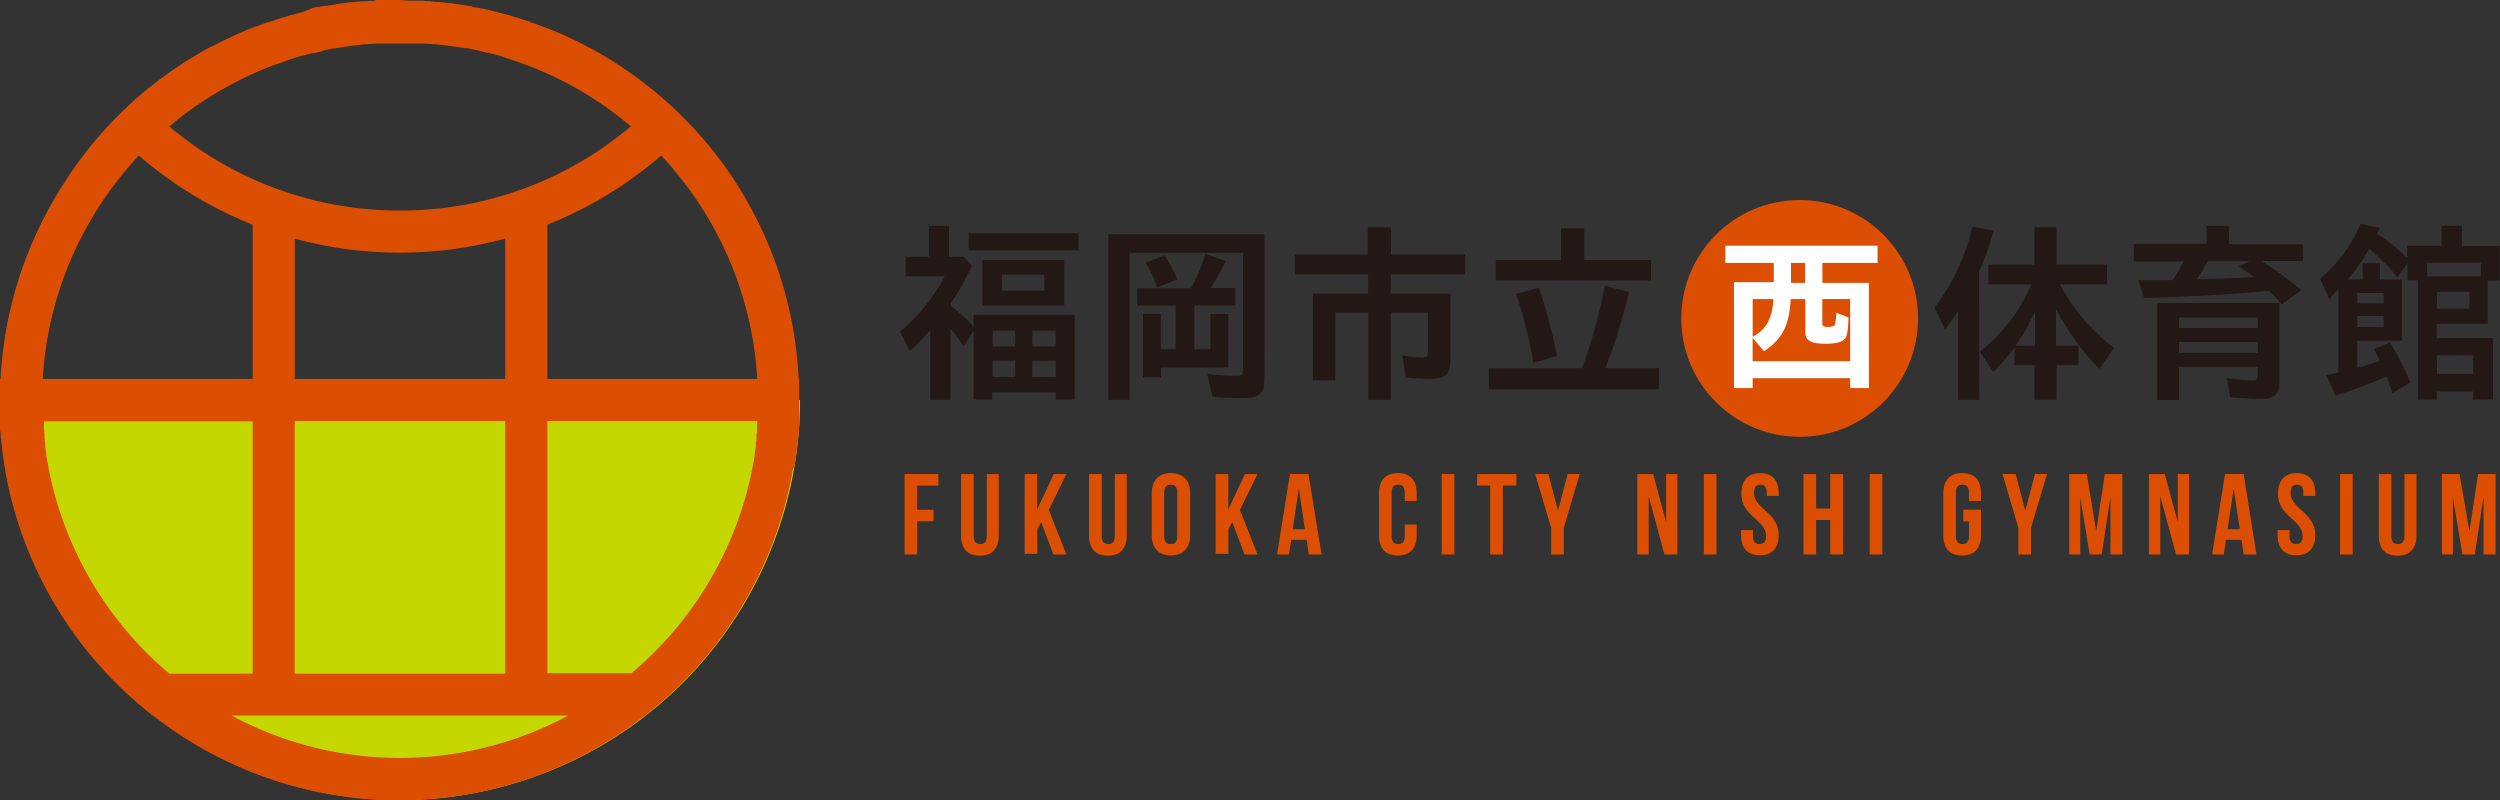<svg xmlns="http://www.w3.org/2000/svg" viewBox="0 0 354.33 113.39"><rect x="0" y="0" width="354.33" height="113.39" fill="#333333" stroke="none"/><defs><style>.cls-1{fill:#c4d700;}.cls-2{fill:#dc4f03;}.cls-3{fill:#231815;}.cls-4{fill:#fff;}</style></defs><title>logo</title><g id="レイヤー_2" data-name="レイヤー 2"><g id="レイヤー_1-2" data-name="レイヤー 1"><path class="cls-1" d="M113.39,56.69A56.69,56.69,0,0,1,0,56.69Z"/><path class="cls-2" d="M112.7,65.53l.06-.39q.07-.49.14-1l.07-.57c0-.29.07-.57.1-.86s0-.47.07-.71,0-.51.07-.77,0-.55.06-.83,0-.45,0-.67,0-.66,0-1c0-.18,0-.36,0-.54q0-.77,0-1.54v-3h-.08A56.33,56.33,0,0,0,104,25.43l-.14-.23a57,57,0,0,0-9.34-10.75h0a56.74,56.74,0,0,0-6.64-5.11l0,0q-2.13-1.4-4.37-2.6l-.1-.05q-2.21-1.18-4.5-2.15l-.21-.09-1.43-.58-.08,0-1.57-.58-.12,0L74.92,3l-.1,0-.76-.25-.33-.11-.26-.08-.93-.28-.41-.12-.71-.19-.79-.21-.21-.05L69,1.35l-.3-.07-.32-.07-.1,0-1-.19-.21,0L67,.94,66,.77,65.65.71,64.74.57,64.3.51,63.74.44h-.07l-.23,0L62.93.35l-.8-.08-.19,0-.4,0L60.79.15l-.41,0L60,.1l-.56,0-.69,0-.41,0h-.26L56.69,0,55.31,0H55l-.41,0-.69,0-.56,0L53,.12l-.41,0-.75.06-.41,0-.19,0-.8.08-.5.06-.23,0h-.07l-.56.07-.44.06-.91.14-.37.06-1,.17-.14,0-.21,0-1,.19-.1,0-.33.07-.3.07L43,1.68l-.21.05L42,1.94l-.72.19-.41.12-.93.28-.26.08h0l-.32.1L38.56,3l-.09,0-.53.18-.1,0-1.57.58-.07,0-1.45.59-.19.08q-2.31,1-4.53,2.16l-.08,0q-2.25,1.21-4.4,2.62h0a56.74,56.74,0,0,0-6.65,5.12h0A57,57,0,0,0,9.56,25.19l-.14.24A56.33,56.33,0,0,0,.08,53.71H0v3q0,.77,0,1.54c0,.18,0,.36,0,.54,0,.33,0,.66,0,1s0,.45,0,.67,0,.55.06.83,0,.51.07.77,0,.47.07.71.06.58.1.86l.07.57q.06.49.14,1l.06.39q.09.57.19,1.14l0,.11a56.47,56.47,0,0,0,20.16,34l.82.66h.05a56.57,56.57,0,0,0,69.51,0h.05l.82-.66a56.47,56.47,0,0,0,20.16-34l0-.11Q112.61,66.11,112.7,65.53Zm-5.4-5.34c0,.18,0,.37,0,.55s0,.53-.07.8,0,.3,0,.46c0,.3-.07.61-.1.91l0,.33q-.07.53-.15,1l0,.17a50.72,50.72,0,0,1-17.48,31H77.58V59.68h29.75Q107.31,59.94,107.3,60.2ZM6.56,64.46l0-.17q-.08-.52-.15-1l0-.33c0-.3-.07-.6-.1-.91,0-.15,0-.3,0-.46s-.05-.53-.07-.8,0-.37,0-.55,0-.35,0-.52H35.81V95.48H24A50.72,50.72,0,0,1,6.56,64.46Zm35.21-4.78H71.61V95.48H41.77ZM37.88,9.59l.28-.11.73-.28L39.53,9l.59-.21L41,8.45l.43-.14,1.29-.39.09,0,1.42-.38.2,0,1.18-.28L46,7.12l1.21-.25h.07l.15,0,1.37-.23.34-.05,1.08-.15.42-.05,1.23-.13h0l.36,0,1.1-.09.34,0h.16l1,0h.47l1.42,0,1.42,0h.47l1,0h.15l.35,0,1.1.09.36,0h0l1.24.13.41.05,1.08.15.34.05L66,6.83l.16,0h.06l1.21.25.35.08L69,7.47l.2,0,1.42.38.09,0L72,8.31l.44.14.86.29.61.21.63.23.74.28.25.1a50.79,50.79,0,0,1,13.88,8.34A50.46,50.46,0,0,1,56.69,29.84,50.46,50.46,0,0,1,24,17.92,50.79,50.79,0,0,1,37.88,9.59ZM56.69,35.81a56.88,56.88,0,0,0,14.92-2V53.71H41.77V33.82A56.87,56.87,0,0,0,56.69,35.81Zm20.89,17.9V31.84a56.49,56.49,0,0,0,16.13-9.79,50.54,50.54,0,0,1,13.62,31.66ZM19.68,22.05a56.49,56.49,0,0,0,16.13,9.79V53.71H6.06A50.54,50.54,0,0,1,19.68,22.05Zm37,85.37a50.41,50.41,0,0,1-23.85-6h47.7A50.41,50.41,0,0,1,56.69,107.42Z"/><path class="cls-3" d="M134.7,43.32a20.9,20.9,0,0,1,3.29,3v-1.7h14.33v12h-2.69v-1h-9v1H138V46.84l-1.4,2.25a28,28,0,0,0-1.89-2.55V56.67h-2.86V46.75a29.2,29.2,0,0,1-2.88,3l-1.4-2.75a25.83,25.83,0,0,0,6.34-7.85h-5.55V36.4h3.29V32h2.86V36.4h2.06l1.18,1.21a32.79,32.79,0,0,1-3,5.38Zm18.15-10.27v2.42H137.28V33.05Zm-2,10.24H139.23V36.84h11.61Zm-10.16,5.79h3.19V46.86h-3.19Zm0,4.34h3.19V51.12h-3.19ZM142,41.21h6V38.93h-6Zm7.61,5.66h-3.29v2.22h3.29Zm0,4.26h-3.29v2.31h3.29Z"/><path class="cls-3" d="M179.21,53.7c0,2.09-.71,2.72-3,2.72-1.4,0-2.94-.05-4.34-.16L171.11,53a40.33,40.33,0,0,0,4.06.27c.8,0,1-.17,1-.85V35.83H160.09V56.67h-3V33.19h22.13Zm-7.66-9.2h2.53v7.58h-9.53v1.4H162v-9h2.53v5h2.09V43.32h-5.44V40.85h7.61l.08-.16A21.46,21.46,0,0,0,170.83,36l2.91,1a43.1,43.1,0,0,1-2.14,3.82h3.49v2.47h-5.82V49.5h2.28ZM164,40.74a14.17,14.17,0,0,0-1.65-3.49l2.72-1.07a22.55,22.55,0,0,1,1.81,3.4Z"/><path class="cls-3" d="M207.65,36.07v2.8H197.11v2.75h8.46V51c0,2-.71,2.69-2.75,2.69-1.07,0-2.53-.08-3.6-.19l-.47-3.13a16.35,16.35,0,0,0,2.86.3c.63,0,.77-.16.77-.88V44.31h-5.27V56.67h-3.19V44.31h-4.67v9.61h-3.19V41.62h7.85V38.87H183.51v-2.8h10.35V32.23h3.29v3.84Z"/><path class="cls-3" d="M224.21,52.19a74.33,74.33,0,0,0,3.24-11.67l3.41.85a77.67,77.67,0,0,1-3.32,10.82h7.58v3H211v-3ZM234,36.84v2.91h-22V36.84h9.25V32.37h3.29v4.48ZM217.34,51.42a62.56,62.56,0,0,0-2.47-9.75l3.24-.88a68,68,0,0,1,2.55,9.67Z"/><path class="cls-3" d="M280.53,56.67h-3V44.06c-.69,1-1.07,1.59-1.84,2.66l-1.51-3.13a29.73,29.73,0,0,0,5.38-11.5l3,.63a38.92,38.92,0,0,1-2.06,5.74ZM291.95,40.3a28,28,0,0,0,7.66,9l-2.06,3a37.32,37.32,0,0,1-6.15-8.48V49h3.18v2.75h-3.1v4.91h-3.13V51.75h-2.83V49.22a24.65,24.65,0,0,1-3,3.49l-1.89-2.86a24.49,24.49,0,0,0,7.28-9.55h-6.1V37.5h6.54V32.23h3.13V37.5h7.14v2.8ZM288.43,49V44.12A27.3,27.3,0,0,1,285.66,49Z"/><path class="cls-3" d="M320.53,37a43.4,43.4,0,0,1,5.63,4.15l-2.77,2a23.28,23.28,0,0,0-1.84-1.92c-5.55.52-10.76.8-17.68,1l-.8-2.53h.27c1.1,0,1.21,0,2.72,0l1.92,0c.49-.77,1.1-1.84,1.51-2.64h-7.06V34.56h10.32V32h3.18v2.61h10.46V37Zm2.55,17c0,1.87-.69,2.53-2.64,2.53-1,0-2.69-.08-4.34-.22l-.52-2.75a28.84,28.84,0,0,0,3.68.36c.58,0,.74-.19.74-.8V52H308.83v4.69h-3.08V42.94h17.33Zm-14.25-7.5H320V45H308.83Zm0,3.51H320V48.46H308.83Zm4.09-13c-.58,1-1,1.79-1.56,2.58l5.74-.19,2.39-.11c-.82-.63-1.54-1.13-2.2-1.54l1.57-.74Z"/><path class="cls-3" d="M334.84,37.31h2.47v2.31h3.1v8.65h-6.32v3.87c.85-.22,1.95-.55,3.21-1a14.22,14.22,0,0,0-.88-1.67l2.31-.91a33.77,33.77,0,0,1,2.88,5.68l-2.55,1.48c-.25-.82-.58-1.84-.8-2.36A62.83,62.83,0,0,1,331,56.06l-1.26-2.88,1.68-.36V41c-.38.41-.63.69-1.32,1.37l-1.26-2.83a21.31,21.31,0,0,0,5.74-7.83l2.72.6-.41.82a26.81,26.81,0,0,1,4.28,3.43V34.84h4.89V32h2.86v2.88h5.38v4.89H352.6V45.9h-7.25v2h8v8.73h-2.83V55.48h-5.14v1.18h-2.69V39.72h-1.46V37.31l-1.45,2a24.7,24.7,0,0,0-4-4,31.23,31.23,0,0,1-3,4.31h2.11Zm3,5.68V41.54h-3.73V43Zm0,3.35V44.8h-3.73v1.54ZM344,39.17h7.61V37.25H344Zm1.4,2.2v2.39H350V41.37Zm0,9V53h5.14V50.35Z"/><circle class="cls-2" cx="255.07" cy="45.13" r="16.78"/><path class="cls-4" d="M251.4,37.27h-6.86V34.82h21.57v2.45h-7.82v2.82h6.59V55h-2.65v-1.4H248.41V55h-2.65v-15h5.64Zm2.4,5.12c-.22,3.75-1.15,5.61-3.78,7.4l-1.62-1.91v3.31h13.83v-8.8h-3.95v3.36c0,.47.17.59.78.59s1-.12,1.05-.49a10.05,10.05,0,0,0,.15-1.52L262,45c-.07,1.74-.2,2.6-.47,2.94-.39.54-1.25.78-2.84.78-2,0-2.82-.44-2.82-1.64V42.39Zm-5.39,0v5.34c1.89-1,2.77-2.52,2.94-5.34Zm7.43-2.3V37.27h-2v2.82Z"/><path class="cls-2" d="M130,72.25h2.31v1.63H130v4.71h-1.79V67.19H133v1.63H130Z"/><path class="cls-2" d="M138,67.19V76c0,.82.36,1.11.93,1.11s.93-.29.93-1.11v-8.8h1.69v8.69c0,1.83-.91,2.87-2.67,2.87s-2.67-1-2.67-2.87V67.19Z"/><path class="cls-2" d="M147.57,74l-.55,1v3.5h-1.79V67.19H147v5l2.35-5h1.79l-2.49,5.08,2.49,6.32h-1.84Z"/><path class="cls-2" d="M156.15,67.19V76c0,.82.36,1.11.93,1.11S158,76.8,158,76v-8.8h1.69v8.69c0,1.83-.91,2.87-2.67,2.87s-2.67-1-2.67-2.87V67.19Z"/><path class="cls-2" d="M163.24,69.92c0-1.83,1-2.87,2.72-2.87s2.72,1,2.72,2.87v5.93c0,1.83-1,2.87-2.72,2.87s-2.72-1-2.72-2.87ZM165,76c0,.81.36,1.12.93,1.12s.93-.31.93-1.12V69.81c0-.82-.36-1.12-.93-1.12S165,69,165,69.81Z"/><path class="cls-2" d="M174.65,74l-.55,1v3.5H172.3V67.19h1.79v5l2.35-5h1.79l-2.49,5.08,2.49,6.32h-1.84Z"/><path class="cls-2" d="M187.31,78.59H185.5l-.31-2.07H183l-.31,2.07H181l1.83-11.41h2.62ZM183.22,75h1.73l-.86-5.77Z"/><path class="cls-2" d="M200.79,74.34v1.52c0,1.83-.91,2.87-2.67,2.87s-2.67-1-2.67-2.87V69.92c0-1.83.91-2.87,2.67-2.87s2.67,1,2.67,2.87V71H199.1V69.81c0-.82-.36-1.12-.93-1.12s-.93.31-.93,1.13V76c0,.81.36,1.11.93,1.11s.93-.29.93-1.11V74.34Z"/><path class="cls-2" d="M204.34,67.19h1.79V78.59h-1.79Z"/><path class="cls-2" d="M209.38,67.19h5.54v1.63H213v9.78h-1.79V68.82h-1.87Z"/><path class="cls-2" d="M219.85,74.81l-2.27-7.63h1.87l1.37,5.2,1.37-5.2h1.71l-2.26,7.63v3.78h-1.79Z"/><path class="cls-2" d="M233.67,70.33v8.26h-1.61V67.19h2.25L236.14,74V67.19h1.6V78.59H235.9Z"/><path class="cls-2" d="M241.49,67.19h1.79V78.59h-1.79Z"/><path class="cls-2" d="M249.46,67.06c1.74,0,2.64,1,2.64,2.87v.36h-1.7v-.47c0-.82-.33-1.12-.9-1.12s-.9.31-.9,1.13c0,2.35,3.5,2.79,3.5,6,0,1.83-.91,2.87-2.67,2.87s-2.67-1-2.67-2.87v-.7h1.69V76c0,.81.36,1.11.93,1.11s.93-.29.93-1.11c0-2.35-3.5-2.79-3.5-6C246.82,68.1,247.72,67.06,249.46,67.06Z"/><path class="cls-2" d="M257.4,78.59h-1.79V67.19h1.79v4.89h2V67.19h1.83V78.59h-1.83V73.7h-2Z"/><path class="cls-2" d="M265,67.19h1.79V78.59H265Z"/><path class="cls-2" d="M278.26,72.24h2.51v3.62c0,1.83-.91,2.87-2.67,2.87s-2.67-1-2.67-2.87V69.92c0-1.83.91-2.87,2.67-2.87s2.67,1,2.67,2.87V71h-1.7V69.81c0-.82-.36-1.12-.93-1.12s-.93.31-.93,1.13V76c0,.81.36,1.11.93,1.11s.93-.29.93-1.11v-2.1h-.81Z"/><path class="cls-2" d="M286.07,74.81l-2.26-7.63h1.87l1.37,5.2,1.37-5.2h1.71l-2.27,7.63v3.78h-1.79Z"/><path class="cls-2" d="M297.1,75.29l1.22-8.1h2.49V78.59h-1.69V70.41l-1.24,8.18h-1.7l-1.34-8.07v8.07h-1.56V67.19h2.49Z"/><path class="cls-2" d="M306.18,70.33v8.26h-1.61V67.19h2.25L308.66,74V67.19h1.6V78.59h-1.84Z"/><path class="cls-2" d="M319.81,78.59H318l-.31-2.07h-2.2l-.31,2.07h-1.65l1.83-11.41H318ZM315.72,75h1.73l-.86-5.77Z"/><path class="cls-2" d="M325.51,67.06c1.74,0,2.64,1,2.64,2.87v.36h-1.7v-.47c0-.82-.33-1.12-.9-1.12s-.9.31-.9,1.13c0,2.35,3.5,2.79,3.5,6,0,1.83-.91,2.87-2.67,2.87s-2.67-1-2.67-2.87v-.7h1.69V76c0,.81.36,1.11.93,1.11s.93-.29.93-1.11c0-2.35-3.5-2.79-3.5-6C322.87,68.1,323.77,67.06,325.51,67.06Z"/><path class="cls-2" d="M331.66,67.19h1.79V78.59h-1.79Z"/><path class="cls-2" d="M338.93,67.19V76c0,.82.36,1.11.93,1.11s.93-.29.93-1.11v-8.8h1.7v8.69c0,1.83-.91,2.87-2.67,2.87s-2.67-1-2.67-2.87V67.19Z"/><path class="cls-2" d="M350,75.29l1.22-8.1h2.49V78.59H352V70.41l-1.24,8.18H349l-1.34-8.07v8.07h-1.56V67.19h2.49Z"/></g></g></svg>